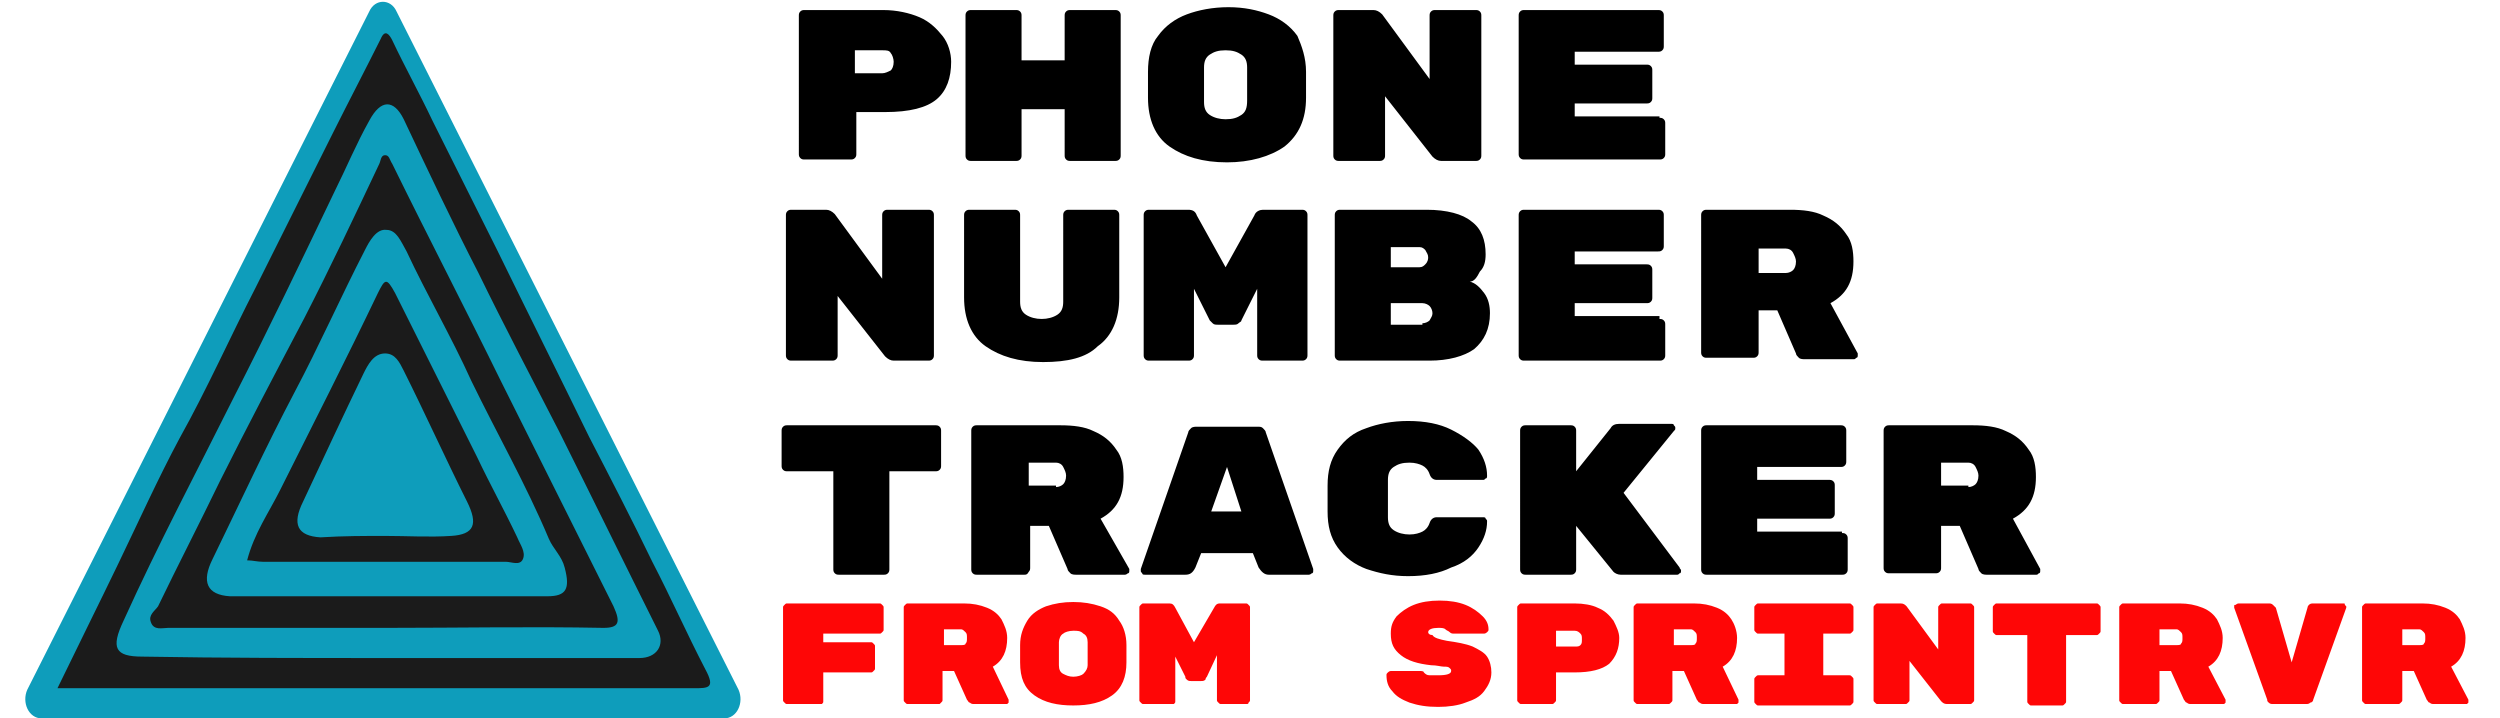 <?xml version="1.0" encoding="utf-8"?>
<!-- Generator: Adobe Illustrator 25.2.3, SVG Export Plug-In . SVG Version: 6.00 Build 0)  -->
<svg version="1.1" id="Слой_1" xmlns="http://www.w3.org/2000/svg" xmlns:xlink="http://www.w3.org/1999/xlink" x="0px" y="0px"
	 viewBox="0 0 174 50" style="enable-background:new 0 0 174 50;" xml:space="preserve">
<style type="text/css">
	.st0{fill:#0E9DBB;}
	.st1{fill:#1B1B1B;}
	.st2{fill:#FE0606;}
</style>
<path class="st0" d="M25.7,0.8c0.4-0.9,1.5-0.9,1.9,0L51.4,48c0.4,0.9-0.1,2-1,2H2.9c-0.9,0-1.4-1.1-1-2L25.7,0.8z"/>
<path class="st1" d="M4,47.9c1.5-3.1,2.9-5.9,4.2-8.6c1.4-2.9,2.8-6,4.3-8.8c1.9-3.4,3.5-7,5.3-10.5c1.8-3.6,3.6-7.2,5.4-10.8
	c1.1-2.2,2.2-4.3,3.3-6.5c0.3-0.7,0.6-0.3,0.8,0.1c0.9,1.9,1.9,3.7,2.8,5.6c1.5,3,3,6,4.5,9c2.1,4.3,4.3,8.7,6.4,13
	c1.5,2.9,3,5.8,4.4,8.7c1.3,2.5,2.4,5,3.7,7.5c0.7,1.3,0.2,1.3-0.8,1.3c-8.4,0-16.9,0-25.3,0c-5.7,0-11.4,0-17,0
	C5.5,47.9,4.9,47.9,4,47.9L4,47.9z M26.9,45.8c2.3,0,4.7,0,7,0c3.5,0,7.1,0,10.6,0c1.2,0,1.8-0.9,1.3-1.9c-2.3-4.6-4.6-9.3-6.9-13.9
	c-1.9-3.7-3.8-7.3-5.6-11c-1.8-3.5-3.5-7.1-5.2-10.7c-0.7-1.4-1.6-1.4-2.4,0.1c-0.9,1.6-1.6,3.3-2.4,4.9c-2.3,4.8-4.6,9.6-7,14.3
	c-2.6,5.2-5.3,10.3-7.7,15.6c-0.9,1.9-0.6,2.5,1.3,2.5C15.5,45.8,21.2,45.8,26.9,45.8L26.9,45.8z"/>
<path class="st1" d="M26.9,43.7c-5.1,0-10.1,0-15.2,0c-0.4,0-1,0.2-1.2-0.4c-0.2-0.5,0.3-0.8,0.5-1.1c1.4-2.9,2.9-5.8,4.3-8.7
	c1.9-3.8,3.9-7.6,5.9-11.4c1.8-3.5,3.5-7.1,5.2-10.7c0.1-0.2,0.1-0.6,0.4-0.6c0.3,0,0.3,0.3,0.5,0.6c2.5,5.1,5.1,10.1,7.6,15.2
	c2.6,5.2,5.2,10.4,7.8,15.6c0.5,1.1,0.4,1.5-0.7,1.5C37,43.6,31.9,43.7,26.9,43.7L26.9,43.7z M27,41.5L27,41.5c3.7,0,7.4,0,11.1,0
	c1.3,0,1.6-0.5,1.2-2c-0.2-0.8-0.8-1.3-1.1-2c-1.6-3.8-3.6-7.3-5.4-11c-1.4-3.1-3.1-6-4.5-9c-0.4-0.7-0.7-1.5-1.4-1.5
	c-0.7-0.1-1.2,0.8-1.5,1.4c-1.7,3.3-3.2,6.7-4.9,9.9c-2,3.8-3.8,7.7-5.7,11.6c-0.8,1.6-0.4,2.5,1.2,2.6C19.7,41.5,23.3,41.5,27,41.5
	L27,41.5z"/>
<path class="st1" d="M17.2,39c0.5-1.9,1.5-3.3,2.3-4.9c2.3-4.6,4.6-9.1,6.8-13.7c0.5-1,0.6-1.1,1.2,0c1.9,3.8,3.8,7.6,5.7,11.4
	c0.9,1.9,1.9,3.7,2.8,5.6c0.2,0.5,0.6,1,0.4,1.5c-0.2,0.5-0.8,0.2-1.2,0.2c-5.6,0-11.3,0-16.9,0C17.9,39.1,17.6,39,17.2,39L17.2,39z
	 M26.8,37.3L26.8,37.3c1.5,0,3.1,0.1,4.6,0c1.6-0.1,1.9-0.8,1.1-2.4c-1.5-3-2.9-6.1-4.4-9.1c-0.3-0.6-0.6-1.2-1.3-1.2
	c-0.8,0-1.2,0.8-1.5,1.4c-1.4,2.9-2.8,5.9-4.2,8.9c-0.8,1.6-0.4,2.4,1.2,2.5C23.9,37.3,25.4,37.3,26.8,37.3L26.8,37.3z"/>
<path d="M61.5,0.7c0.9,0,1.8,0.2,2.5,0.5c0.7,0.3,1.2,0.8,1.6,1.3c0.4,0.5,0.6,1.2,0.6,1.8c0,1.1-0.3,2-1,2.6
	c-0.7,0.6-1.9,0.9-3.6,0.9h-2v2.9c0,0.1,0,0.2-0.1,0.3c-0.1,0.1-0.2,0.1-0.3,0.1h-3.2c-0.1,0-0.2,0-0.3-0.1
	c-0.1-0.1-0.1-0.2-0.1-0.3V1.1c0-0.1,0-0.2,0.1-0.3c0.1-0.1,0.2-0.1,0.3-0.1H61.5z M61.4,5.1c0.2,0,0.4-0.1,0.6-0.2
	c0.1-0.1,0.2-0.3,0.2-0.6c0-0.2-0.1-0.5-0.2-0.6c-0.1-0.2-0.3-0.2-0.6-0.2h-1.9v1.6H61.4z M77.6,0.7c0.1,0,0.2,0,0.3,0.1
	C78,0.9,78,1,78,1.1v9.7c0,0.1,0,0.2-0.1,0.3c-0.1,0.1-0.2,0.1-0.3,0.1h-3.1c-0.1,0-0.2,0-0.3-0.1c-0.1-0.1-0.1-0.2-0.1-0.3V7.6h-3
	v3.2c0,0.1,0,0.2-0.1,0.3s-0.2,0.1-0.3,0.1h-3.1c-0.1,0-0.2,0-0.3-0.1c-0.1-0.1-0.1-0.2-0.1-0.3V1.1c0-0.1,0-0.2,0.1-0.3
	c0.1-0.1,0.2-0.1,0.3-0.1h3.1c0.1,0,0.2,0,0.3,0.1c0.1,0.1,0.1,0.2,0.1,0.3v3.1h3V1.1c0-0.1,0-0.2,0.1-0.3c0.1-0.1,0.2-0.1,0.3-0.1
	H77.6z M90.9,6.8c0,1.5-0.5,2.6-1.5,3.4c-1,0.7-2.4,1.1-4,1.1c-1.7,0-3-0.4-4-1.1c-1-0.7-1.5-1.9-1.5-3.4V5c0-1,0.2-1.9,0.7-2.5
	c0.5-0.7,1.2-1.2,2-1.5c0.8-0.3,1.8-0.5,2.9-0.5c1.1,0,2,0.2,2.8,0.5c0.8,0.3,1.5,0.8,2,1.5C90.6,3.2,90.9,4,90.9,5V6.8z M83.8,7.1
	c0,0.4,0.1,0.7,0.4,0.9c0.3,0.2,0.7,0.3,1.1,0.3c0.5,0,0.8-0.1,1.1-0.3c0.3-0.2,0.4-0.5,0.4-1V4.7c0-0.4-0.1-0.7-0.4-0.9
	c-0.3-0.2-0.6-0.3-1.1-0.3c-0.5,0-0.8,0.1-1.1,0.3c-0.3,0.2-0.4,0.5-0.4,0.9V7.1z M102.7,0.7c0.1,0,0.2,0,0.3,0.1
	c0.1,0.1,0.1,0.2,0.1,0.3v9.7c0,0.1,0,0.2-0.1,0.3c-0.1,0.1-0.2,0.1-0.3,0.1h-2.4c-0.2,0-0.4-0.1-0.6-0.3l-3.3-4.2v4.1
	c0,0.1,0,0.2-0.1,0.3s-0.2,0.1-0.3,0.1h-2.8c-0.1,0-0.2,0-0.3-0.1s-0.1-0.2-0.1-0.3V1.1c0-0.1,0-0.2,0.1-0.3
	c0.1-0.1,0.2-0.1,0.3-0.1h2.4c0.2,0,0.4,0.1,0.6,0.3l3.3,4.5V1.1c0-0.1,0-0.2,0.1-0.3c0.1-0.1,0.2-0.1,0.3-0.1H102.7z M115.5,8.2
	c0.1,0,0.2,0,0.3,0.1s0.1,0.2,0.1,0.3v2.1c0,0.1,0,0.2-0.1,0.3s-0.2,0.1-0.3,0.1h-9.4c-0.1,0-0.2,0-0.3-0.1
	c-0.1-0.1-0.1-0.2-0.1-0.3V1.1c0-0.1,0-0.2,0.1-0.3c0.1-0.1,0.2-0.1,0.3-0.1h9.3c0.1,0,0.2,0,0.3,0.1c0.1,0.1,0.1,0.2,0.1,0.3v2.1
	c0,0.1,0,0.2-0.1,0.3c-0.1,0.1-0.2,0.1-0.3,0.1h-5.8v0.9h5c0.1,0,0.2,0,0.3,0.1c0.1,0.1,0.1,0.2,0.1,0.3v1.9c0,0.1,0,0.2-0.1,0.3
	c-0.1,0.1-0.2,0.1-0.3,0.1h-5v0.9H115.5z M64.6,14.6c0.1,0,0.2,0,0.3,0.1S65,14.9,65,15v9.7c0,0.1,0,0.2-0.1,0.3
	c-0.1,0.1-0.2,0.1-0.3,0.1h-2.4c-0.2,0-0.4-0.1-0.6-0.3l-3.3-4.2v4.1c0,0.1,0,0.2-0.1,0.3c-0.1,0.1-0.2,0.1-0.3,0.1h-2.8
	c-0.1,0-0.2,0-0.3-0.1c-0.1-0.1-0.1-0.2-0.1-0.3V15c0-0.1,0-0.2,0.1-0.3c0.1-0.1,0.2-0.1,0.3-0.1h2.4c0.2,0,0.4,0.1,0.6,0.3l3.3,4.5
	V15c0-0.1,0-0.2,0.1-0.3c0.1-0.1,0.2-0.1,0.3-0.1H64.6z M72.6,25.2c-1.7,0-3-0.4-4-1.1c-1-0.7-1.5-1.9-1.5-3.4V15
	c0-0.1,0-0.2,0.1-0.3s0.2-0.1,0.3-0.1h3.1c0.1,0,0.2,0,0.3,0.1s0.1,0.2,0.1,0.3V21c0,0.4,0.1,0.7,0.4,0.9c0.3,0.2,0.7,0.3,1.1,0.3
	s0.8-0.1,1.1-0.3c0.3-0.2,0.4-0.5,0.4-0.9V15c0-0.1,0-0.2,0.1-0.3c0.1-0.1,0.2-0.1,0.3-0.1h3.1c0.1,0,0.2,0,0.3,0.1s0.1,0.2,0.1,0.3
	v5.7c0,1.5-0.5,2.7-1.5,3.4C75.6,24.9,74.3,25.2,72.6,25.2z M87.3,15c0.1-0.3,0.4-0.4,0.6-0.4h2.7c0.1,0,0.2,0,0.3,0.1
	c0.1,0.1,0.1,0.2,0.1,0.3v9.7c0,0.1,0,0.2-0.1,0.3c-0.1,0.1-0.2,0.1-0.3,0.1h-2.7c-0.1,0-0.2,0-0.3-0.1c-0.1-0.1-0.1-0.2-0.1-0.3
	v-4.6l-1.1,2.2c0,0.1-0.1,0.1-0.2,0.2c-0.1,0.1-0.2,0.1-0.4,0.1h-1c-0.2,0-0.3,0-0.4-0.1c-0.1-0.1-0.2-0.2-0.2-0.2l-1.1-2.2v4.6
	c0,0.1,0,0.2-0.1,0.3c-0.1,0.1-0.2,0.1-0.3,0.1H80c-0.1,0-0.2,0-0.3-0.1c-0.1-0.1-0.1-0.2-0.1-0.3V15c0-0.1,0-0.2,0.1-0.3
	s0.2-0.1,0.3-0.1h2.7c0.3,0,0.5,0.1,0.6,0.4l2,3.6L87.3,15z M102.3,19.6c0.4,0.1,0.7,0.4,1,0.8c0.3,0.4,0.4,0.9,0.4,1.4
	c0,1.1-0.4,1.9-1.1,2.5c-0.7,0.5-1.8,0.8-3.1,0.8h-6.2c-0.1,0-0.2,0-0.3-0.1c-0.1-0.1-0.1-0.2-0.1-0.3V15c0-0.1,0-0.2,0.1-0.3
	c0.1-0.1,0.2-0.1,0.3-0.1h6c1.4,0,2.5,0.3,3.1,0.8c0.7,0.5,1,1.3,1,2.3v0c0,0.5-0.1,0.9-0.4,1.2C102.8,19.3,102.6,19.6,102.3,19.6z
	 M99.4,17.9c0-0.2-0.1-0.3-0.2-0.5c-0.1-0.1-0.2-0.2-0.4-0.2h-2v1.4h2c0.2,0,0.3-0.1,0.4-0.2C99.4,18.2,99.4,18,99.4,17.9z M99,22.5
	c0.2,0,0.4-0.1,0.5-0.2c0.1-0.2,0.2-0.3,0.2-0.5v0c0-0.2-0.1-0.4-0.2-0.5c-0.1-0.1-0.3-0.2-0.5-0.2h-2.2v1.5H99z M115.5,22.2
	c0.1,0,0.2,0,0.3,0.1c0.1,0.1,0.1,0.2,0.1,0.3v2.1c0,0.1,0,0.2-0.1,0.3c-0.1,0.1-0.2,0.1-0.3,0.1h-9.4c-0.1,0-0.2,0-0.3-0.1
	c-0.1-0.1-0.1-0.2-0.1-0.3V15c0-0.1,0-0.2,0.1-0.3c0.1-0.1,0.2-0.1,0.3-0.1h9.3c0.1,0,0.2,0,0.3,0.1c0.1,0.1,0.1,0.2,0.1,0.3v2.1
	c0,0.1,0,0.2-0.1,0.3c-0.1,0.1-0.2,0.1-0.3,0.1h-5.8v0.9h5c0.1,0,0.2,0,0.3,0.1c0.1,0.1,0.1,0.2,0.1,0.3v1.9c0,0.1,0,0.2-0.1,0.3
	c-0.1,0.1-0.2,0.1-0.3,0.1h-5v0.9H115.5z M129.3,24.6c0,0,0,0.1,0,0.1c0,0.1,0,0.2-0.1,0.2c-0.1,0.1-0.1,0.1-0.2,0.1h-3.4
	c-0.1,0-0.3,0-0.4-0.1c-0.1-0.1-0.2-0.2-0.2-0.3l-1.3-3h-1.3v2.9c0,0.1,0,0.2-0.1,0.3c-0.1,0.1-0.2,0.1-0.3,0.1h-3.2
	c-0.1,0-0.2,0-0.3-0.1c-0.1-0.1-0.1-0.2-0.1-0.3V15c0-0.1,0-0.2,0.1-0.3s0.2-0.1,0.3-0.1h5.8c0.9,0,1.7,0.1,2.3,0.4
	c0.7,0.3,1.2,0.7,1.6,1.3c0.4,0.5,0.5,1.2,0.5,1.9c0,1.4-0.5,2.3-1.6,2.9L129.3,24.6z M124.3,19c0.2,0,0.4-0.1,0.5-0.2
	c0.1-0.1,0.2-0.3,0.2-0.6c0-0.2-0.1-0.4-0.2-0.6c-0.1-0.2-0.3-0.3-0.5-0.3h-1.9V19H124.3z M65.1,29.6c0.1,0,0.2,0,0.3,0.1
	c0.1,0.1,0.1,0.2,0.1,0.3v2.4c0,0.1,0,0.2-0.1,0.3c-0.1,0.1-0.2,0.1-0.3,0.1h-3.2v6.8c0,0.1,0,0.2-0.1,0.3C61.7,40,61.6,40,61.5,40
	h-3.1c-0.1,0-0.2,0-0.3-0.1C58,39.8,58,39.7,58,39.6v-6.8h-3.2c-0.1,0-0.2,0-0.3-0.1c-0.1-0.1-0.1-0.2-0.1-0.3V30
	c0-0.1,0-0.2,0.1-0.3c0.1-0.1,0.2-0.1,0.3-0.1H65.1z M78.6,39.6c0,0,0,0.1,0,0.1c0,0.1,0,0.2-0.1,0.2C78.4,40,78.3,40,78.3,40h-3.4
	c-0.1,0-0.3,0-0.4-0.1c-0.1-0.1-0.2-0.2-0.2-0.3l-1.3-3h-1.3v2.9c0,0.1,0,0.2-0.1,0.3C71.5,40,71.4,40,71.3,40H68
	c-0.1,0-0.2,0-0.3-0.1c-0.1-0.1-0.1-0.2-0.1-0.3V30c0-0.1,0-0.2,0.1-0.3c0.1-0.1,0.2-0.1,0.3-0.1h5.8c0.9,0,1.7,0.1,2.3,0.4
	c0.7,0.3,1.2,0.7,1.6,1.3c0.4,0.5,0.5,1.2,0.5,1.9c0,1.4-0.5,2.3-1.6,2.9L78.6,39.6z M73.5,33.9c0.2,0,0.4-0.1,0.5-0.2
	c0.1-0.1,0.2-0.3,0.2-0.6c0-0.2-0.1-0.4-0.2-0.6c-0.1-0.2-0.3-0.3-0.5-0.3h-1.9v1.6H73.5z M83.2,39.5C83,39.9,82.8,40,82.5,40h-2.8
	c-0.1,0-0.2,0-0.2-0.1c-0.1-0.1-0.1-0.1-0.1-0.2l0-0.1l3.3-9.5c0-0.1,0.1-0.2,0.2-0.3c0.1-0.1,0.3-0.1,0.4-0.1h4.2
	c0.2,0,0.3,0,0.4,0.1c0.1,0.1,0.2,0.2,0.2,0.3l3.3,9.5l0,0.1c0,0.1,0,0.2-0.1,0.2C91.2,40,91.1,40,91.1,40h-2.8
	c-0.3,0-0.5-0.2-0.7-0.5l-0.4-1h-3.6L83.2,39.5z M85.4,32.5l-1.1,3.1h2.1L85.4,32.5z M96.6,36c0,0.4,0.1,0.7,0.4,0.9
	c0.3,0.2,0.7,0.3,1.1,0.3c0.4,0,0.7-0.1,0.9-0.2c0.2-0.1,0.4-0.3,0.5-0.6c0.1-0.3,0.3-0.4,0.5-0.4h3.2c0.1,0,0.2,0,0.2,0.1
	c0.1,0.1,0.1,0.1,0.1,0.2c0,0.6-0.2,1.2-0.6,1.8c-0.4,0.6-1,1.1-1.9,1.4c-0.8,0.4-1.8,0.6-3,0.6c-1.1,0-2-0.2-2.9-0.5
	c-0.8-0.3-1.5-0.8-2-1.5c-0.5-0.7-0.7-1.5-0.7-2.5v-1.8c0-1,0.2-1.8,0.7-2.5c0.5-0.7,1.1-1.2,2-1.5c0.8-0.3,1.8-0.5,2.9-0.5
	c1.2,0,2.2,0.2,3,0.6c0.8,0.4,1.5,0.9,1.9,1.4c0.4,0.6,0.6,1.2,0.6,1.8c0,0.1,0,0.2-0.1,0.2c-0.1,0.1-0.1,0.1-0.2,0.1h-3.2
	c-0.2,0-0.4-0.1-0.5-0.4c-0.1-0.3-0.3-0.5-0.5-0.6c-0.2-0.1-0.5-0.2-0.9-0.2c-0.5,0-0.8,0.1-1.1,0.3c-0.3,0.2-0.4,0.5-0.4,0.9V36z
	 M116.9,39.5c0,0.1,0.1,0.1,0.1,0.2c0,0.1,0,0.2-0.1,0.2c-0.1,0.1-0.1,0.1-0.2,0.1h-3.9c-0.2,0-0.4-0.1-0.5-0.2l-2.6-3.2v3
	c0,0.1,0,0.2-0.1,0.3c-0.1,0.1-0.2,0.1-0.3,0.1h-3.1c-0.1,0-0.2,0-0.3-0.1c-0.1-0.1-0.1-0.2-0.1-0.3V30c0-0.1,0-0.2,0.1-0.3
	c0.1-0.1,0.2-0.1,0.3-0.1h3.1c0.1,0,0.2,0,0.3,0.1c0.1,0.1,0.1,0.2,0.1,0.3v2.8l2.4-3c0.1-0.2,0.3-0.3,0.6-0.3h3.6
	c0.1,0,0.2,0,0.2,0.1c0.1,0.1,0.1,0.1,0.1,0.2c0,0.1,0,0.1-0.1,0.2l-3.5,4.3L116.9,39.5z M128.2,37.1c0.1,0,0.2,0,0.3,0.1
	c0.1,0.1,0.1,0.2,0.1,0.3v2.1c0,0.1,0,0.2-0.1,0.3c-0.1,0.1-0.2,0.1-0.3,0.1h-9.4c-0.1,0-0.2,0-0.3-0.1c-0.1-0.1-0.1-0.2-0.1-0.3V30
	c0-0.1,0-0.2,0.1-0.3c0.1-0.1,0.2-0.1,0.3-0.1h9.3c0.1,0,0.2,0,0.3,0.1c0.1,0.1,0.1,0.2,0.1,0.3v2.1c0,0.1,0,0.2-0.1,0.3
	c-0.1,0.1-0.2,0.1-0.3,0.1h-5.8v0.9h5c0.1,0,0.2,0,0.3,0.1s0.1,0.2,0.1,0.3v1.9c0,0.1,0,0.2-0.1,0.3c-0.1,0.1-0.2,0.1-0.3,0.1h-5
	v0.9H128.2z M142,39.6c0,0,0,0.1,0,0.1c0,0.1,0,0.2-0.1,0.2c-0.1,0.1-0.1,0.1-0.2,0.1h-3.4c-0.1,0-0.3,0-0.4-0.1
	c-0.1-0.1-0.2-0.2-0.2-0.3l-1.3-3h-1.3v2.9c0,0.1,0,0.2-0.1,0.3c-0.1,0.1-0.2,0.1-0.3,0.1h-3.2c-0.1,0-0.2,0-0.3-0.1
	c-0.1-0.1-0.1-0.2-0.1-0.3V30c0-0.1,0-0.2,0.1-0.3c0.1-0.1,0.2-0.1,0.3-0.1h5.8c0.9,0,1.7,0.1,2.3,0.4c0.7,0.3,1.2,0.7,1.6,1.3
	c0.4,0.5,0.5,1.2,0.5,1.9c0,1.4-0.5,2.3-1.6,2.9L142,39.6z M137,33.9c0.2,0,0.4-0.1,0.5-0.2c0.1-0.1,0.2-0.3,0.2-0.6
	c0-0.2-0.1-0.4-0.2-0.6c-0.1-0.2-0.3-0.3-0.5-0.3h-1.9v1.6H137z"/>
<path class="st2" d="M61.2,42c0.1,0,0.1,0,0.2,0.1c0.1,0.1,0.1,0.1,0.1,0.2v1.5c0,0.1,0,0.1-0.1,0.2c-0.1,0.1-0.1,0.1-0.2,0.1h-3.9
	v0.6h3.3c0.1,0,0.1,0,0.2,0.1c0.1,0.1,0.1,0.1,0.1,0.2v1.5c0,0.1,0,0.1-0.1,0.2c-0.1,0.1-0.1,0.1-0.2,0.1h-3.3v2
	c0,0.1,0,0.1-0.1,0.2C57.1,49,57.1,49,57,49h-2.2c-0.1,0-0.1,0-0.2-0.1s-0.1-0.1-0.1-0.2v-6.4c0-0.1,0-0.1,0.1-0.2
	c0.1-0.1,0.1-0.1,0.2-0.1H61.2z M70.2,48.7C70.2,48.7,70.2,48.8,70.2,48.7c0,0.1,0,0.2,0,0.2c0,0-0.1,0.1-0.1,0.1h-2.3
	c-0.1,0-0.2,0-0.3-0.1c-0.1,0-0.1-0.1-0.2-0.2l-0.9-2h-0.8v2c0,0.1,0,0.1-0.1,0.2S65.4,49,65.4,49h-2.2c-0.1,0-0.1,0-0.2-0.1
	c-0.1-0.1-0.1-0.1-0.1-0.2v-6.4c0-0.1,0-0.1,0.1-0.2c0.1-0.1,0.1-0.1,0.2-0.1h3.9c0.6,0,1.1,0.1,1.6,0.3c0.5,0.2,0.8,0.5,1,0.8
	c0.2,0.4,0.4,0.8,0.4,1.3c0,0.9-0.3,1.6-1,2L70.2,48.7z M66.9,44.9c0.1,0,0.3,0,0.3-0.1c0.1-0.1,0.1-0.2,0.1-0.4s0-0.3-0.1-0.4
	c-0.1-0.1-0.2-0.2-0.3-0.2h-1.2v1.1H66.9z M78.4,46.1c0,1-0.3,1.8-1,2.3c-0.7,0.5-1.6,0.7-2.7,0.7c-1.1,0-2-0.2-2.7-0.7
	c-0.7-0.5-1-1.2-1-2.3v-1.2c0-0.7,0.2-1.2,0.5-1.7c0.3-0.5,0.8-0.8,1.3-1c0.6-0.2,1.2-0.3,1.9-0.3c0.7,0,1.3,0.1,1.9,0.3
	c0.6,0.2,1,0.5,1.3,1c0.3,0.4,0.5,1,0.5,1.7V46.1z M73.7,46.3c0,0.3,0.1,0.5,0.3,0.6c0.2,0.1,0.4,0.2,0.7,0.2c0.3,0,0.6-0.1,0.7-0.2
	c0.2-0.2,0.3-0.4,0.3-0.6v-1.6c0-0.3-0.1-0.5-0.3-0.6c-0.2-0.2-0.4-0.2-0.7-0.2c-0.3,0-0.6,0.1-0.7,0.2c-0.2,0.1-0.3,0.4-0.3,0.6
	V46.3z M84.5,42.3c0.1-0.2,0.2-0.3,0.4-0.3h1.8c0.1,0,0.1,0,0.2,0.1c0.1,0.1,0.1,0.1,0.1,0.2v6.4c0,0.1,0,0.1-0.1,0.2
	C86.9,49,86.8,49,86.8,49H85c-0.1,0-0.1,0-0.2-0.1c-0.1-0.1-0.1-0.1-0.1-0.2v-3.1L84,47.1c0,0-0.1,0.1-0.1,0.2
	c-0.1,0.1-0.2,0.1-0.3,0.1h-0.7c-0.1,0-0.2,0-0.3-0.1c-0.1-0.1-0.1-0.1-0.1-0.2l-0.7-1.4v3.1c0,0.1,0,0.1-0.1,0.2
	C81.6,49,81.5,49,81.4,49h-1.8c-0.1,0-0.1,0-0.2-0.1c-0.1-0.1-0.1-0.1-0.1-0.2v-6.4c0-0.1,0-0.1,0.1-0.2c0.1-0.1,0.1-0.1,0.2-0.1
	h1.8c0.2,0,0.3,0.1,0.4,0.3l1.3,2.4L84.5,42.3z M100.7,44.6c0.7,0.1,1.3,0.2,1.8,0.4c0.4,0.2,0.8,0.4,1,0.7c0.2,0.3,0.3,0.7,0.3,1.1
	c0,0.5-0.2,0.9-0.5,1.3c-0.3,0.4-0.7,0.6-1.3,0.8c-0.5,0.2-1.2,0.3-1.9,0.3c-0.8,0-1.4-0.1-2-0.3c-0.5-0.2-0.9-0.4-1.2-0.8
	c-0.3-0.3-0.4-0.7-0.4-1.1c0-0.1,0-0.1,0.1-0.2c0,0,0.1-0.1,0.2-0.1h2c0.1,0,0.3,0,0.3,0.1c0.1,0.1,0.2,0.2,0.4,0.2
	c0.1,0,0.3,0,0.6,0c0.6,0,0.9-0.1,0.9-0.3c0-0.1,0-0.1-0.1-0.2c-0.1-0.1-0.2-0.1-0.4-0.1c-0.2,0-0.5-0.1-0.9-0.1
	c-0.9-0.1-1.6-0.3-2.1-0.7c-0.5-0.4-0.7-0.8-0.7-1.5c0-0.5,0.1-0.8,0.4-1.2c0.3-0.3,0.7-0.6,1.2-0.8c0.5-0.2,1.1-0.3,1.8-0.3
	c0.7,0,1.3,0.1,1.8,0.3c0.5,0.2,0.9,0.5,1.2,0.8c0.3,0.3,0.4,0.6,0.4,0.9c0,0.1,0,0.1-0.1,0.2c0,0-0.1,0.1-0.2,0.1h-2.1
	c-0.1,0-0.2,0-0.3-0.1c-0.1-0.1-0.2-0.1-0.3-0.2s-0.3-0.1-0.5-0.1c-0.4,0-0.7,0.1-0.7,0.3c0,0.1,0.1,0.2,0.3,0.2
	C99.8,44.4,100.2,44.5,100.7,44.6z M109.6,42c0.6,0,1.2,0.1,1.6,0.3c0.5,0.2,0.8,0.5,1.1,0.9c0.2,0.4,0.4,0.8,0.4,1.2
	c0,0.7-0.2,1.3-0.7,1.8c-0.5,0.4-1.3,0.6-2.4,0.6h-1.3v1.9c0,0.1,0,0.1-0.1,0.2c-0.1,0.1-0.1,0.1-0.2,0.1h-2.1c-0.1,0-0.1,0-0.2-0.1
	c-0.1-0.1-0.1-0.1-0.1-0.2v-6.4c0-0.1,0-0.1,0.1-0.2c0.1-0.1,0.1-0.1,0.2-0.1H109.6z M109.6,45c0.2,0,0.3,0,0.4-0.1
	c0.1-0.1,0.1-0.2,0.1-0.4c0-0.2,0-0.3-0.1-0.4c-0.1-0.1-0.2-0.2-0.4-0.2h-1.3V45H109.6z M121,48.7C121,48.7,121,48.8,121,48.7
	c0,0.1,0,0.2,0,0.2c0,0-0.1,0.1-0.1,0.1h-2.3c-0.1,0-0.2,0-0.3-0.1c-0.1,0-0.1-0.1-0.2-0.2l-0.9-2h-0.8v2c0,0.1,0,0.1-0.1,0.2
	c-0.1,0.1-0.1,0.1-0.2,0.1H114c-0.1,0-0.1,0-0.2-0.1c-0.1-0.1-0.1-0.1-0.1-0.2v-6.4c0-0.1,0-0.1,0.1-0.2c0.1-0.1,0.1-0.1,0.2-0.1
	h3.9c0.6,0,1.1,0.1,1.6,0.3c0.5,0.2,0.8,0.5,1,0.8s0.4,0.8,0.4,1.3c0,0.9-0.3,1.6-1,2L121,48.7z M117.7,44.9c0.1,0,0.3,0,0.3-0.1
	c0.1-0.1,0.1-0.2,0.1-0.4s0-0.3-0.1-0.4c-0.1-0.1-0.2-0.2-0.3-0.2h-1.2v1.1H117.7z M126.9,47h1.8c0.1,0,0.1,0,0.2,0.1
	c0.1,0.1,0.1,0.1,0.1,0.2v1.5c0,0.1,0,0.1-0.1,0.2c-0.1,0.1-0.1,0.1-0.2,0.1h-6.3c-0.1,0-0.1,0-0.2-0.1c-0.1-0.1-0.1-0.1-0.1-0.2
	v-1.5c0-0.1,0-0.1,0.1-0.2c0.1-0.1,0.1-0.1,0.2-0.1h1.8v-2.9h-1.8c-0.1,0-0.1,0-0.2-0.1c-0.1-0.1-0.1-0.1-0.1-0.2v-1.5
	c0-0.1,0-0.1,0.1-0.2c0.1-0.1,0.1-0.1,0.2-0.1h6.3c0.1,0,0.1,0,0.2,0.1c0.1,0.1,0.1,0.1,0.1,0.2v1.5c0,0.1,0,0.1-0.1,0.2
	c-0.1,0.1-0.1,0.1-0.2,0.1h-1.8V47z M137.1,42c0.1,0,0.1,0,0.2,0.1c0.1,0.1,0.1,0.1,0.1,0.2v6.4c0,0.1,0,0.1-0.1,0.2
	c-0.1,0.1-0.1,0.1-0.2,0.1h-1.6c-0.2,0-0.3-0.1-0.4-0.2l-2.2-2.8v2.7c0,0.1,0,0.1-0.1,0.2c-0.1,0.1-0.1,0.1-0.2,0.1h-1.9
	c-0.1,0-0.1,0-0.2-0.1c-0.1-0.1-0.1-0.1-0.1-0.2v-6.4c0-0.1,0-0.1,0.1-0.2c0.1-0.1,0.1-0.1,0.2-0.1h1.6c0.2,0,0.3,0.1,0.4,0.2l2.2,3
	v-2.9c0-0.1,0-0.1,0.1-0.2c0.1-0.1,0.1-0.1,0.2-0.1H137.1z M145.9,42c0.1,0,0.1,0,0.2,0.1c0.1,0.1,0.1,0.1,0.1,0.2v1.6
	c0,0.1,0,0.1-0.1,0.2c-0.1,0.1-0.1,0.1-0.2,0.1h-2.1v4.6c0,0.1,0,0.1-0.1,0.2s-0.1,0.1-0.2,0.1h-2.1c-0.1,0-0.1,0-0.2-0.1
	c-0.1-0.1-0.1-0.1-0.1-0.2v-4.6H139c-0.1,0-0.1,0-0.2-0.1s-0.1-0.1-0.1-0.2v-1.6c0-0.1,0-0.1,0.1-0.2c0.1-0.1,0.1-0.1,0.2-0.1H145.9
	z M154.9,48.7C154.9,48.7,154.9,48.8,154.9,48.7c0,0.1,0,0.2,0,0.2c0,0-0.1,0.1-0.1,0.1h-2.3c-0.1,0-0.2,0-0.3-0.1
	c-0.1,0-0.1-0.1-0.2-0.2l-0.9-2h-0.8v2c0,0.1,0,0.1-0.1,0.2c-0.1,0.1-0.1,0.1-0.2,0.1h-2.2c-0.1,0-0.1,0-0.2-0.1
	c-0.1-0.1-0.1-0.1-0.1-0.2v-6.4c0-0.1,0-0.1,0.1-0.2c0.1-0.1,0.1-0.1,0.2-0.1h3.9c0.6,0,1.1,0.1,1.6,0.3c0.5,0.2,0.8,0.5,1,0.8
	c0.2,0.4,0.4,0.8,0.4,1.3c0,0.9-0.3,1.6-1,2L154.9,48.7z M151.5,44.9c0.1,0,0.3,0,0.3-0.1c0.1-0.1,0.1-0.2,0.1-0.4s0-0.3-0.1-0.4
	c-0.1-0.1-0.2-0.2-0.3-0.2h-1.2v1.1H151.5z M163.1,42c0.1,0,0.1,0,0.1,0.1c0,0,0.1,0.1,0.1,0.1l0,0.1l-2.3,6.4
	c0,0.1-0.1,0.2-0.2,0.2c-0.1,0.1-0.2,0.1-0.3,0.1h-2.3c-0.1,0-0.2,0-0.3-0.1c-0.1-0.1-0.1-0.1-0.1-0.2l-2.3-6.4l0-0.1
	c0-0.1,0-0.1,0.1-0.1c0,0,0.1-0.1,0.2-0.1h2.1c0.1,0,0.2,0,0.3,0.1c0.1,0.1,0.1,0.1,0.2,0.2l1.1,3.8l1.1-3.8c0-0.1,0.1-0.2,0.1-0.2
	c0.1-0.1,0.2-0.1,0.3-0.1H163.1z M171.8,48.7C171.8,48.7,171.8,48.8,171.8,48.7c0,0.1,0,0.2,0,0.2c0,0-0.1,0.1-0.1,0.1h-2.3
	c-0.1,0-0.2,0-0.3-0.1c-0.1,0-0.1-0.1-0.2-0.2l-0.9-2h-0.8v2c0,0.1,0,0.1-0.1,0.2c-0.1,0.1-0.1,0.1-0.2,0.1h-2.2
	c-0.1,0-0.1,0-0.2-0.1c-0.1-0.1-0.1-0.1-0.1-0.2v-6.4c0-0.1,0-0.1,0.1-0.2c0.1-0.1,0.1-0.1,0.2-0.1h3.9c0.6,0,1.1,0.1,1.6,0.3
	c0.5,0.2,0.8,0.5,1,0.8c0.2,0.4,0.4,0.8,0.4,1.3c0,0.9-0.3,1.6-1,2L171.8,48.7z M168.4,44.9c0.1,0,0.3,0,0.3-0.1
	c0.1-0.1,0.1-0.2,0.1-0.4s0-0.3-0.1-0.4c-0.1-0.1-0.2-0.2-0.3-0.2h-1.2v1.1H168.4z"/>
</svg>

